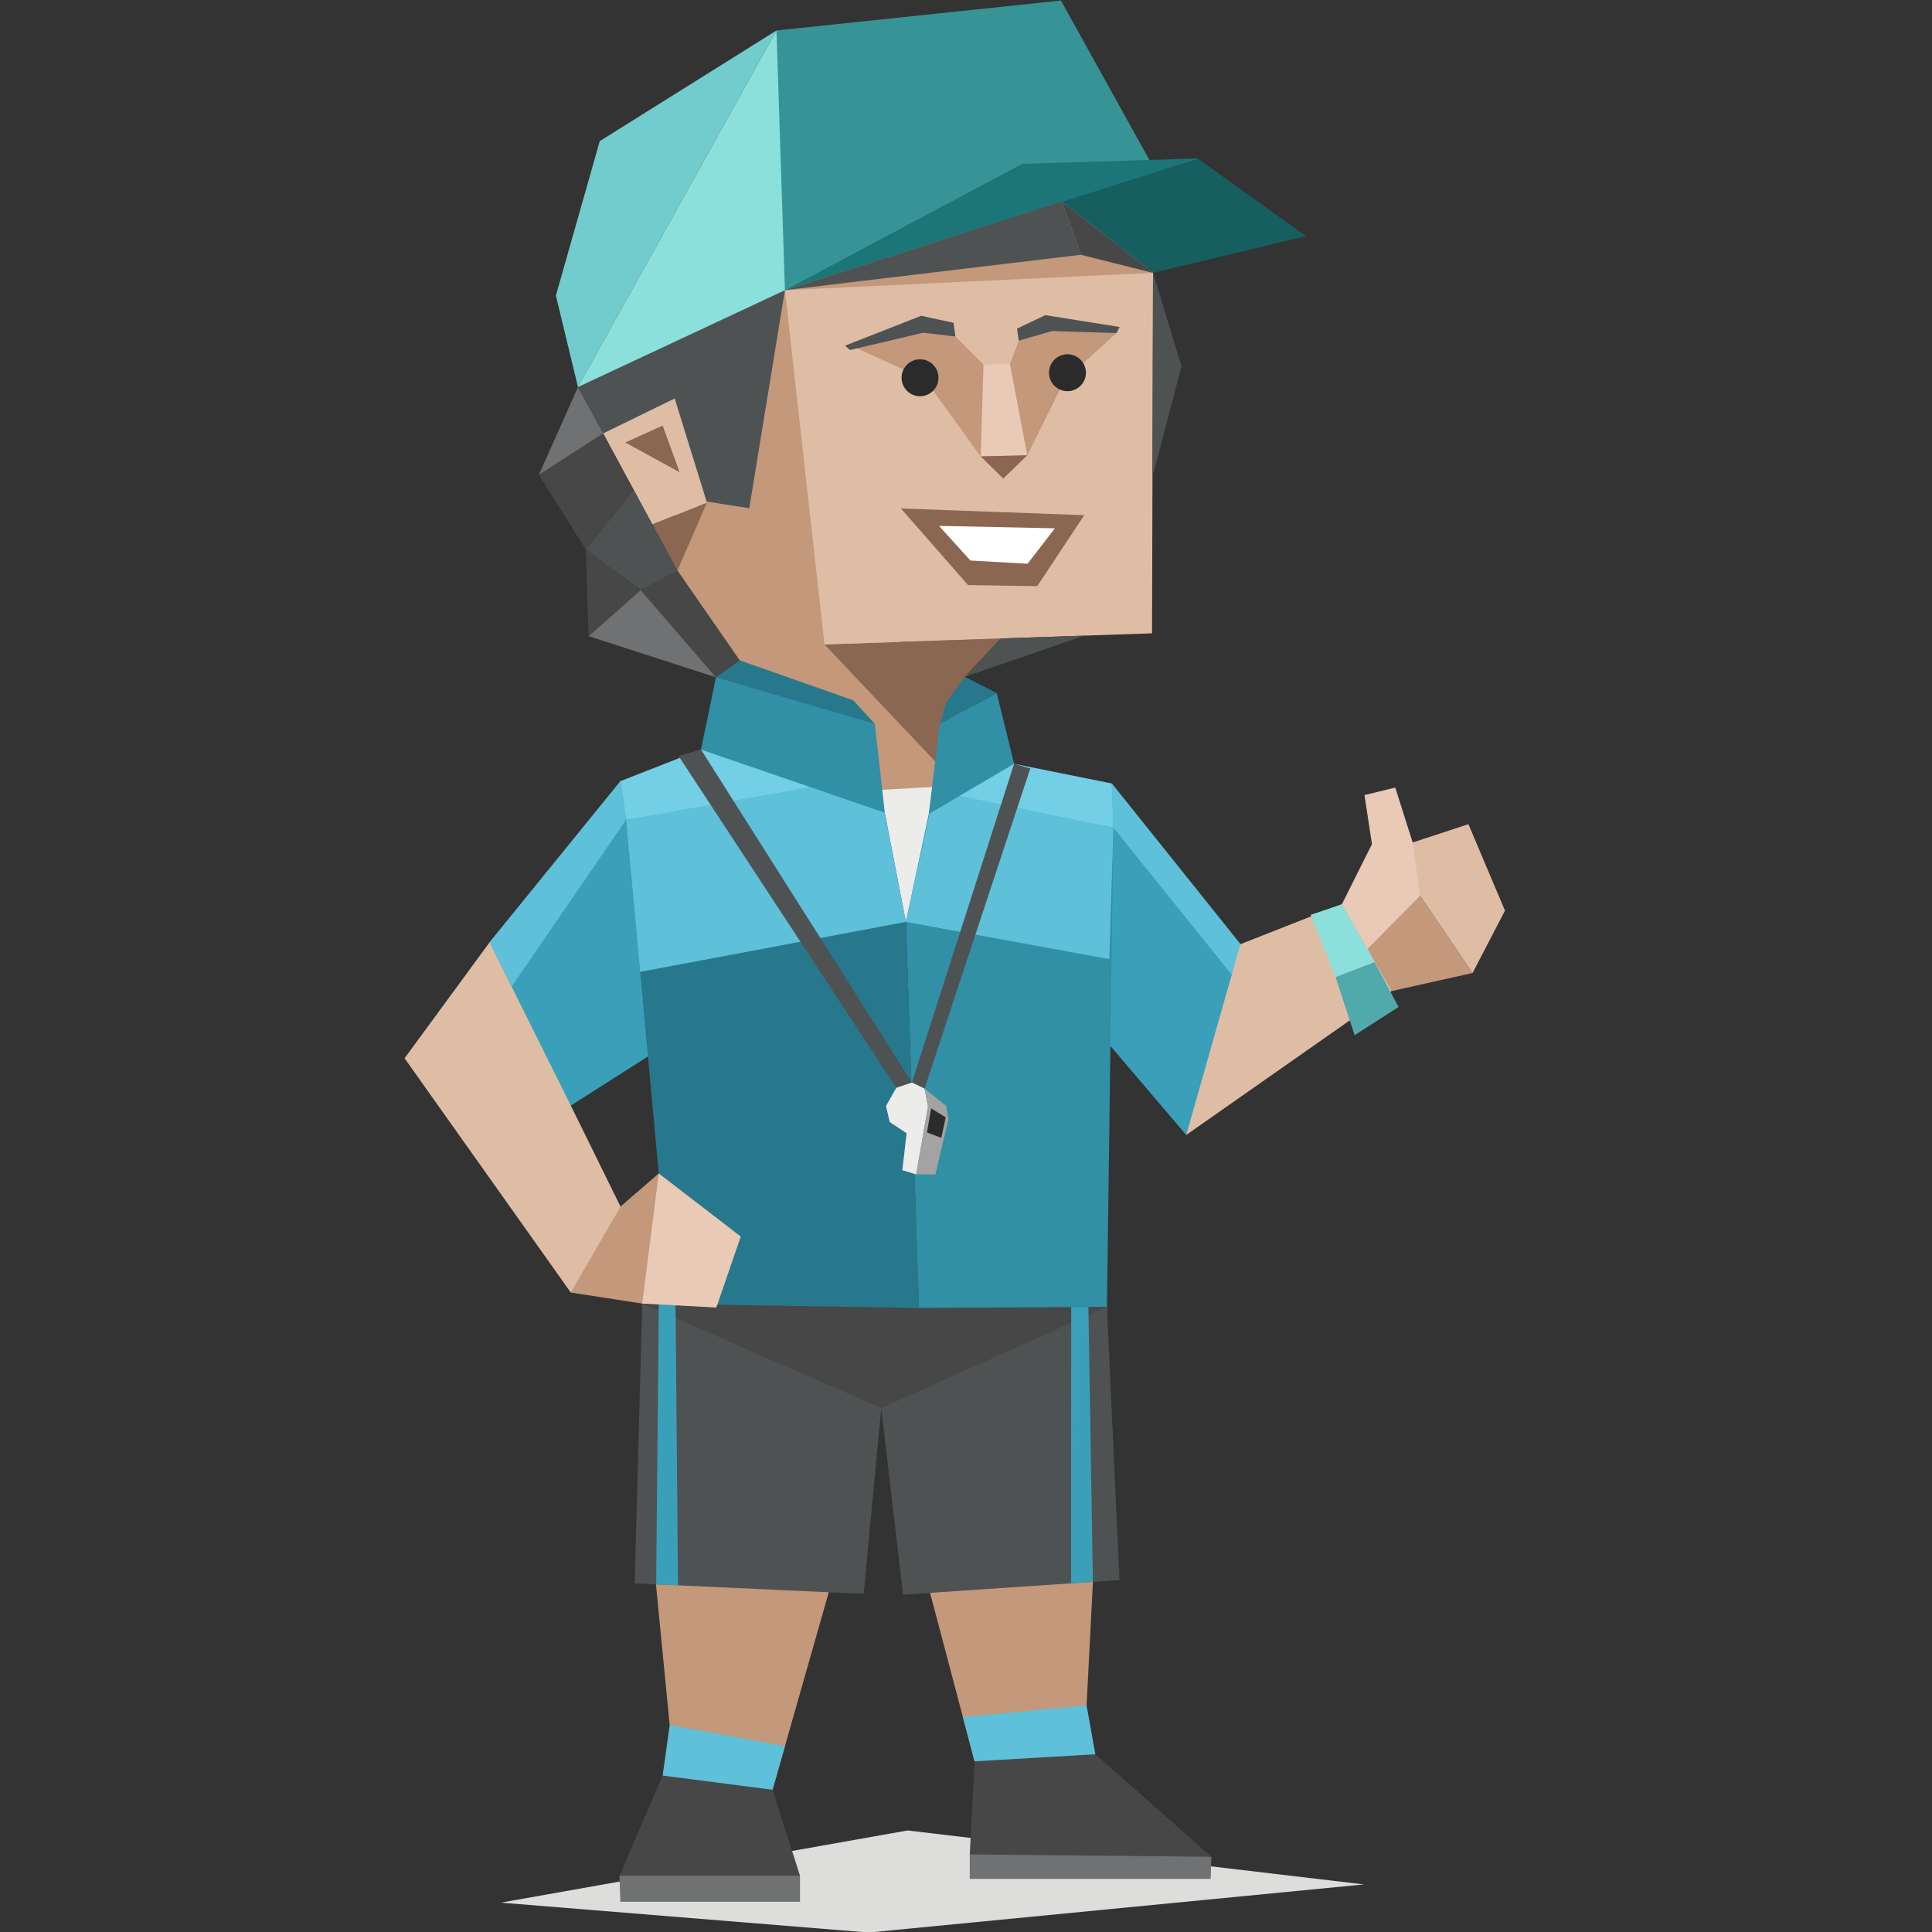 <svg id="illustration" xmlns="http://www.w3.org/2000/svg" viewBox="0 0 400 400"><rect x="0" y="0" width="400" height="400" fill="#333333" stroke="none"/><defs><style>.cls-1{fill:#3aa0ba;}.cls-2{fill:#5ec0d9;}.cls-10,.cls-3{fill:#dfbda5;}.cls-4,.cls-7{fill:#c3987b;}.cls-17,.cls-5{fill:#e8cab6;}.cls-6,.cls-9{fill:#4f5253;}.cls-10,.cls-12,.cls-13,.cls-14,.cls-15,.cls-16,.cls-17,.cls-18,.cls-24,.cls-31,.cls-32,.cls-33,.cls-7,.cls-8,.cls-9{fill-rule:evenodd;}.cls-19,.cls-8{fill:#8b6651;}.cls-11,.cls-33{fill:#6f7173;}.cls-12{fill:#369496;}.cls-13{fill:#165e60;}.cls-14{fill:#1c7678;}.cls-15{fill:#72cbcc;}.cls-16{fill:#8ce0dc;}.cls-18,.cls-30{fill:#2b2b2b;}.cls-20{fill:#fff;}.cls-21{fill:#dddddc;}.cls-22,.cls-32{fill:#474747;}.cls-23{fill:#b58b00;}.cls-24,.cls-28{fill:#ececeb;}.cls-25{fill:#318fa6;}.cls-26{fill:#27788c;}.cls-27{fill:#73cfe5;}.cls-29{fill:#a3a3a3;}.cls-31{fill:#50a9aa;}</style></defs><title>Consul (ESFJ) personality</title><polygon class="cls-1" points="230.19 162.22 256.82 195.48 256 214.43 245.6 234.98 229.12 215.64 230.19 162.22"/><polygon class="cls-2" points="230.19 162.22 256.82 195.48 257.92 205.41 230.52 171.36 230.19 162.22"/><polygon class="cls-3" points="256.82 195.48 277.82 187.22 286.36 196.28 288.12 205.19 245.6 234.98 256.82 195.48"/><polygon class="cls-4" points="288.12 205.19 304.88 201.45 294.03 185.44 292.48 174.43 277.82 187.22 288.12 205.19"/><polygon class="cls-3" points="304.88 201.45 311.59 188.54 304.02 170.64 292.48 174.43 287.83 178.9 294.03 185.44 304.88 201.45"/><polygon class="cls-5" points="277.82 187.22 284.05 174.77 282.5 164.61 288.87 163.06 292.48 174.43 294.03 185.44 283.12 196.47 277.82 187.22"/><polygon class="cls-4" points="182.45 291.54 229.18 270.55 224.97 353.08 210.21 359.28 201.78 364.67 182.45 291.54"/><polygon class="cls-4" points="135.64 326.3 182.45 291.54 159.94 370.55 149.66 363.86 138.65 357.16 135.64 326.3"/><line class="cls-6" x1="155.12" y1="137.42" x2="140.24" y2="118.15"/><polygon class="cls-7" points="200.57 165.45 152.99 167.28 153.11 136.7 140.2 118.07 137.82 54.27 162.51 60.08 186.38 132.85 200.57 165.45"/><polygon class="cls-8" points="146.36 104.06 140.24 118.15 135.06 108.56 146.36 104.06"/><polygon class="cls-9" points="155.13 105.22 131.22 101.47 119.49 79.72 125.74 73.64 151.84 57.57 162.51 60.08 155.13 105.22"/><polygon class="cls-10" points="139.69 82.5 146.36 104.06 135.06 108.56 124.88 89.74 139.69 82.5"/><polygon class="cls-8" points="199.76 140.12 207.18 132.19 170.71 133.43 195.23 159.35 203.4 154.12 199.76 140.12"/><polygon class="cls-10" points="238.72 56.49 238.52 131.12 170.71 133.43 162.51 60.08 187.87 27.36 212.54 20.35 238.72 56.49"/><polygon class="cls-7" points="162.51 60.08 187.87 27.36 212.54 20.35 238.72 56.49 162.51 60.08"/><line class="cls-11" x1="124.88" y1="89.74" x2="119.49" y2="79.71"/><polygon class="cls-7" points="208.31 97.11 203.04 94.49 191.44 78.48 175.98 71.47 192.46 66.49 197.81 69.67 203.62 75.47 207 78.92 209.1 75.37 210.92 70.53 217.92 67.58 231.16 68.96 220.46 78.61 212.69 94.27 208.31 97.11"/><polygon class="cls-12" points="249.61 49 219.88 41.7 214.9 38.84 162.51 60.08 149.62 40.77 160.76 6.31 219.66 0.11 238.53 34.13 247.96 32.81 249.61 49"/><polygon class="cls-13" points="238.72 56.49 219.88 41.7 247.96 32.81 270.41 48.89 238.72 56.49"/><polygon class="cls-14" points="247.96 32.81 211.63 33.93 162.51 60.08 247.96 32.81"/><polygon class="cls-15" points="160.76 6.31 124.17 29.22 115.09 61.19 119.66 80.13 160.76 6.31"/><polygon class="cls-16" points="160.76 6.31 119.66 80.13 162.51 60.08 160.76 6.31"/><polygon class="cls-8" points="137.2 88.11 140.71 97.78 129.46 91.61 137.2 88.11"/><polygon class="cls-9" points="231.16 68.96 217.8 68.54 210.92 70.53 210.56 68.04 216.41 65.25 231.82 67.7 231.16 68.96"/><polygon class="cls-17" points="203.62 75.47 209.1 75.37 212.69 94.27 203.04 94.49 203.62 75.47"/><polygon class="cls-8" points="203.04 94.49 212.69 94.27 207.71 99.08 203.04 94.49"/><path class="cls-18" d="M220.62,73.37a3.82,3.82,0,1,0,4.19,3.42,3.83,3.83,0,0,0-4.19-3.42"/><path class="cls-18" d="M190.09,74.41a3.82,3.82,0,1,0,4.19,3.41,3.81,3.81,0,0,0-4.19-3.41"/><polygon class="cls-9" points="175.98 72.47 191.13 68.89 197.81 69.67 197.42 66.83 190.72 65.38 174.97 71.56 175.98 72.47"/><polygon class="cls-19" points="224.48 106.66 186.53 105.27 200.41 121.13 214.75 121.36 224.48 106.66"/><polygon class="cls-20" points="218.41 109.38 212.74 116.72 200.91 116.05 194.41 108.88 218.41 109.38"/><polygon class="cls-21" points="282.39 390.15 179.86 400.11 103.7 393.92 187.9 378.98 282.39 390.15"/><polygon class="cls-11" points="145.57 383.78 165.63 388.35 165.63 393.74 128.43 393.74 128.26 388.35 145.57 383.78"/><polygon class="cls-11" points="226.5 379.37 250.81 384.43 250.65 389 200.78 389 200.78 383.94 226.5 379.37"/><polygon class="cls-22" points="201.78 364.67 200.78 383.94 250.81 384.43 226.78 363.2 210.27 356.83 201.78 364.67"/><polygon class="cls-22" points="137.19 367.61 128.26 388.35 165.63 388.35 159.94 370.55 149.33 363.53 137.19 367.61"/><polygon class="cls-6" points="184.26 289.82 210.99 261.73 229.18 270.55 231.78 327.13 186.97 330.16 182.45 291.54 184.26 289.82"/><polygon class="cls-6" points="132.96 269.89 153.54 259.77 182.85 290.14 182.45 291.54 178.81 329.99 131.41 327.82 132.96 269.89"/><polygon class="cls-22" points="182.45 291.54 132.96 269.89 134.76 255.85 146.68 250.79 217.62 250.46 225.2 256.34 229.18 270.55 182.45 291.54"/><polygon class="cls-23" points="136.14 207.35 135.33 206.37 136.31 204.57 136.14 207.35"/><polygon class="cls-23" points="128.47 161.72 150.84 177.13 136.31 204.57 138.27 182.36 128.47 161.72"/><polygon class="cls-1" points="135.86 181.05 135.82 179.26 128.47 161.72 101.36 195.1 103.16 216.33 118.18 228.9 136.63 217.14 138.27 182.36 135.86 181.05"/><polygon class="cls-24" points="179.18 163.71 197.64 162.68 187.55 190.87 179.18 163.71"/><polygon class="cls-25" points="230.52 170.71 199.83 154.44 192.48 167.61 187.55 190.87 190.25 270.8 229.18 270.55 230.52 170.71"/><path class="cls-26" d="M187.55,190.87l-4.36-22.61L159.5,154.11s-16.33,6.63-17.15,6.14-12.74,9.48-12.74,9.48L136.39,243,133,269.89l57.29.91Z"/><polygon class="cls-27" points="175.99 162.22 129.61 169.73 128.47 161.72 145.13 155.19 162.27 148.07 175.99 162.22"/><path class="cls-27" d="M204.9,157.64l5.06.49,20.23,4.08.33,9.15-35-6.4A51,51,0,0,1,204.9,157.64Z"/><polygon class="cls-2" points="129.61 169.73 132.53 201.22 187.55 190.87 183.15 168.26 181.63 160.48 129.61 169.73"/><polygon class="cls-2" points="187.55 190.87 192.48 168.26 193.16 163.62 230.52 171.36 229.68 198.58 187.55 190.87"/><polygon class="cls-4" points="136.39 242.95 140.8 258.95 132.96 269.89 118.18 267.61 118.02 252.91 128.47 249.81 136.39 242.95"/><polygon class="cls-26" points="181.12 149.86 159.66 148.4 148.23 140.23 153.11 136.7 176.64 144.99 181.12 149.86"/><polygon class="cls-1" points="135.85 328.03 136.4 270.03 139.87 270.24 140.37 328.22 135.85 328.03"/><polygon class="cls-25" points="192.3 168.53 209.96 158.13 206.37 143.5 194.55 149.86 192.3 168.53"/><polygon class="cls-25" points="148.23 140.23 145.13 155.19 183.19 168.26 181.12 149.86 148.23 140.23"/><polygon class="cls-3" points="118.18 228.9 101.36 195.1 83.76 219.1 118.18 267.61 128.47 249.81 118.18 228.9"/><polygon class="cls-5" points="148.31 270.71 153.37 256.01 136.39 242.95 132.96 269.89 148.31 270.71"/><polygon class="cls-2" points="224.97 353.08 199.35 355.49 201.78 364.67 226.78 363.2 224.97 353.08"/><polygon class="cls-2" points="162.52 361.52 138.65 357.16 137.19 367.61 159.94 370.55 162.52 361.52"/><polygon class="cls-26" points="194.55 149.86 195.92 145.42 199.76 140.12 206.37 143.5 194.55 149.86"/><polygon class="cls-2" points="128.47 161.72 101.36 195.1 105.97 204.21 129.61 169.73 128.47 161.72"/><polygon class="cls-1" points="221.76 327.81 226.27 327.5 225.34 270.57 221.78 270.6 221.76 327.81"/><polygon class="cls-6" points="145.13 155.19 140.49 156.52 185.57 225.22 188.8 224.13 145.13 155.19"/><polygon class="cls-6" points="191.42 225.38 188.8 224.13 209.96 158.13 213.31 159.1 191.42 225.38"/><polygon class="cls-28" points="188.8 224.13 185.57 225.22 183.43 229 184.22 232.32 187.7 234.63 186.82 242.28 189.68 243.14 192.14 229.08 191.42 225.38 188.8 224.13"/><polygon class="cls-29" points="191.42 225.38 195.89 228.95 196.38 231.72 193.66 243.16 189.68 243.14 192.14 229.08 191.42 225.38"/><polygon class="cls-30" points="192.78 229.48 195.8 231.33 194.88 235.57 191.92 234.46 192.78 229.48"/><polygon class="cls-16" points="277.82 187.22 271.36 189.41 276.51 202.29 284.59 199.2 277.82 187.22"/><polygon class="cls-31" points="276.51 202.29 280.46 214.33 289.57 208.48 284.59 199.2 276.51 202.29"/><polygon class="cls-9" points="162.51 60.08 178.35 58.18 223.78 52.75 219.88 41.7 162.51 60.08"/><polygon class="cls-32" points="223.78 52.75 238.72 56.49 219.88 41.7 223.78 52.75"/><polygon class="cls-32" points="153.11 136.7 148.23 140.23 132.62 122.15 140.24 118.15 153.11 136.7"/><polygon class="cls-33" points="132.62 122.15 121.86 131.71 148.23 140.23 132.62 122.15"/><polygon class="cls-9" points="132.62 122.15 121.27 113.78 131.22 101.47 140.24 118.15 132.62 122.15"/><polygon class="cls-32" points="121.27 113.78 111.58 98.29 124.88 89.74 131.22 101.47 121.27 113.78"/><polygon class="cls-33" points="111.58 98.29 119.66 80.13 124.88 89.74 111.58 98.29"/><polygon class="cls-32" points="121.86 131.71 121.27 113.78 132.62 122.15 121.86 131.71"/><polygon class="cls-9" points="199.76 140.12 224.52 131.6 207.18 132.19 199.76 140.12"/><polygon class="cls-9" points="238.72 56.49 238.61 98.73 244.62 75.82 238.72 56.49"/></svg>



